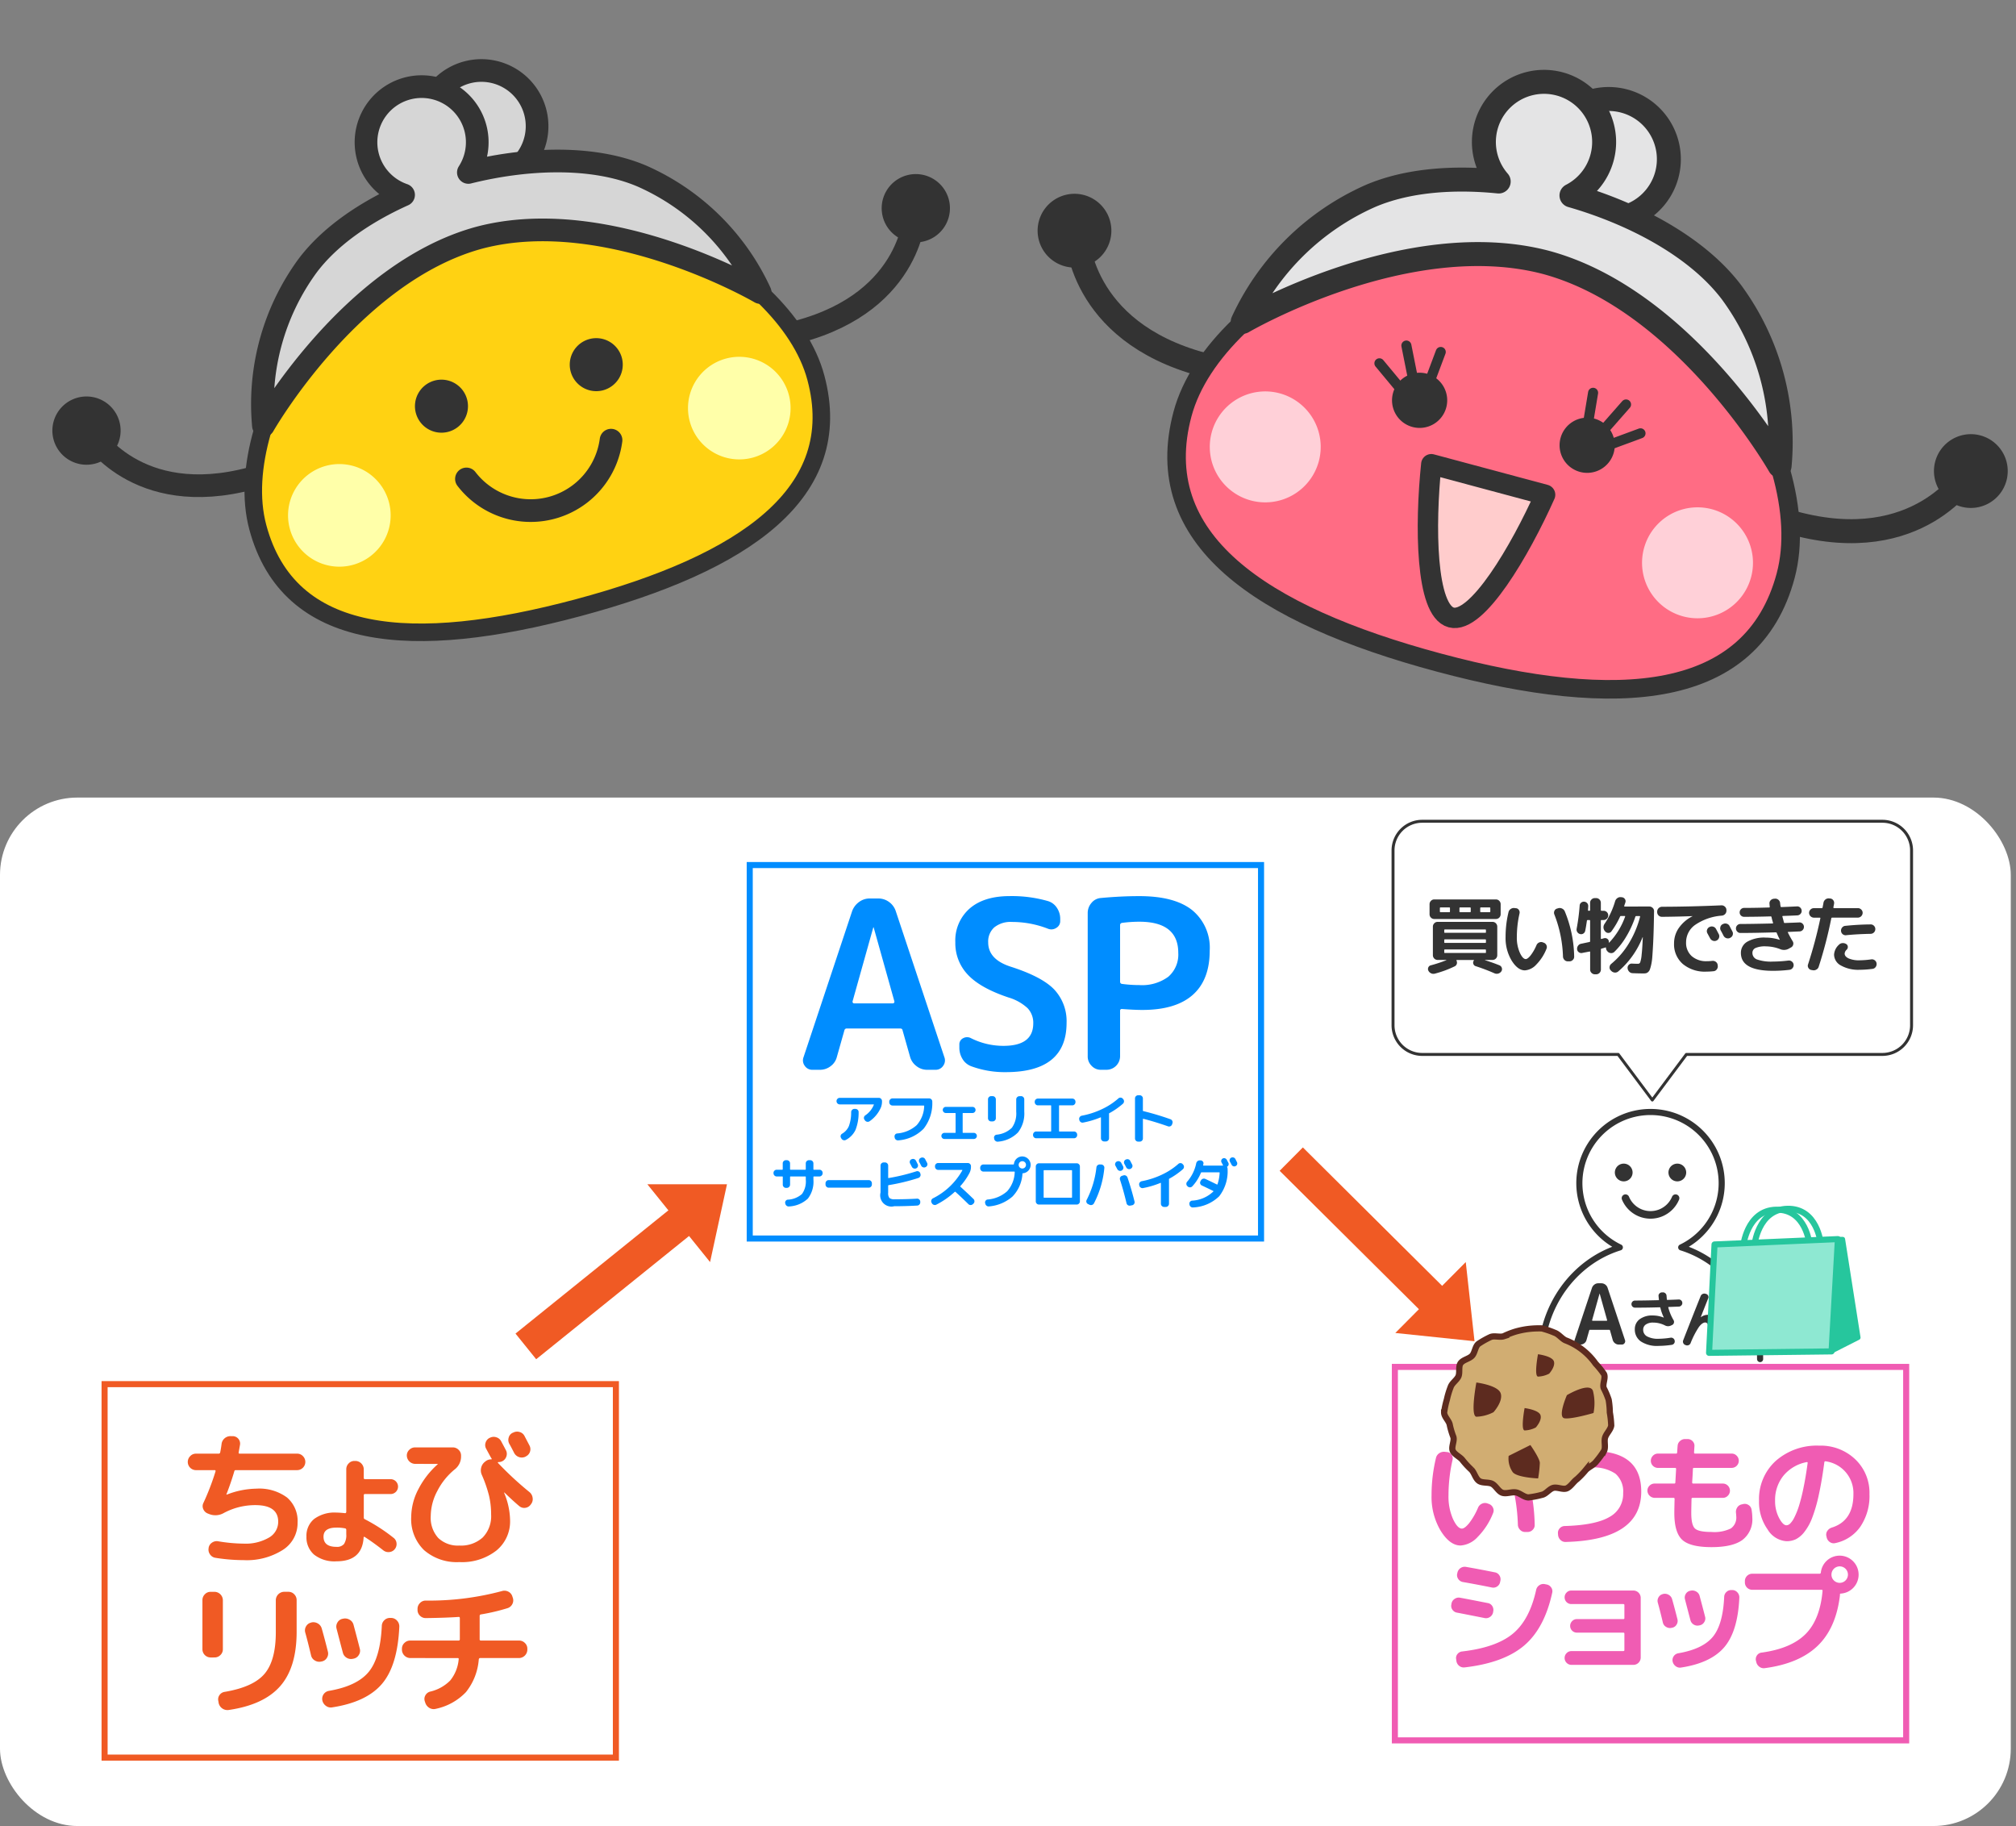 <svg xmlns="http://www.w3.org/2000/svg" width="356.234" height="322.609" viewBox="0 0 356.234 322.609">
  <rect x="0" y="0" width="356.234" height="322.609" fill="#808080" stroke="none"/>
  <g id="グループ_101960" data-name="グループ 101960" transform="translate(-2730.845 -1472.798)">
    <g id="アートワーク_1" data-name="アートワーク 1" transform="matrix(0.966, -0.259, 0.259, 0.966, 2820.569, 1533.577)">
      <g id="グループ_93700" data-name="グループ 93700" transform="translate(-81.882 -48.209)">
        <g id="グループ_93695" data-name="グループ 93695" transform="translate(0 -2.003)">
          <g id="グループ_93693" data-name="グループ 93693">
            <path id="パス_141907" data-name="パス 141907" d="M151.7,45.712a6.03,6.03,0,1,0,6.032-6.031,6.03,6.03,0,0,0-6.032,6.031Z" fill="#333"/>
            <path id="パス_141908" data-name="パス 141908" d="M132.086,61.394c21.1,0,25.331-15.078,25.331-15.078M132.086,61.394" fill="none" stroke="#333" stroke-linecap="round" stroke-linejoin="round" stroke-width="4.005"/>
          </g>
          <g id="グループ_93694" data-name="グループ 93694">
            <path id="パス_141909" data-name="パス 141909" d="M31.963,61.394c-21.106,0-25.331-15.078-25.331-15.078M31.963,61.394" fill="none" stroke="#333" stroke-linecap="round" stroke-linejoin="round" stroke-width="4.005"/>
            <path id="パス_141910" data-name="パス 141910" d="M0,45.712a6.029,6.029,0,1,0,6.028-6.031A6.032,6.032,0,0,0,0,45.712Z" fill="#333"/>
          </g>
        </g>
        <path id="パス_141911" data-name="パス 141911" d="M132.92,70.045c0,21.1-20.639,28.377-51.042,28.377S30.843,91.145,30.843,70.045,62.111,23.19,81.878,23.19c20.374,0,51.042,25.751,51.042,46.855Z" transform="translate(0 -2.003)" fill="#ffd212" stroke="#333" stroke-linecap="round" stroke-linejoin="round" stroke-width="3.1"/>
        <g id="グループ_93697" data-name="グループ 93697" transform="translate(0 -2.003)">
          <path id="パス_141912" data-name="パス 141912" d="M97.186,11.839A9.837,9.837,0,1,1,87.347,2a9.838,9.838,0,0,1,9.839,9.836Z" fill="#d6d6d6"/>
          <g id="グループ_93696" data-name="グループ 93696">
            <path id="パス_141913" data-name="パス 141913" d="M97.186,11.839A9.837,9.837,0,1,1,87.347,2a9.838,9.838,0,0,1,9.839,9.836Z" fill="none" stroke="#333" stroke-linecap="round" stroke-linejoin="round" stroke-width="4.005"/>
            <path id="パス_141914" data-name="パス 141914" d="M112.489,27.72c-7.556-5.939-19.2-8.408-29.482-8.587A9.828,9.828,0,1,0,70.925,20c-7.3,1.188-14.448,3.629-19.65,7.716A41.37,41.37,0,0,0,36.448,52.968s21.872-22.125,45.43-22.2c23.568.075,45.438,22.2,45.438,22.2A41.351,41.351,0,0,0,112.489,27.72Z" fill="#d6d6d6"/>
          </g>
          <path id="パス_141915" data-name="パス 141915" d="M112.489,27.72c-7.556-5.939-19.2-8.408-29.482-8.587A9.828,9.828,0,1,0,70.925,20c-7.3,1.188-14.448,3.629-19.65,7.716A41.37,41.37,0,0,0,36.448,52.968s21.872-22.125,45.43-22.2c23.568.075,45.438,22.2,45.438,22.2A41.351,41.351,0,0,0,112.489,27.72Z" fill="none" stroke="#333" stroke-linecap="round" stroke-linejoin="round" stroke-width="4.005"/>
        </g>
        <g id="グループ_93698" data-name="グループ 93698" transform="translate(0 -2.003)">
          <path id="パス_141916" data-name="パス 141916" d="M54.367,71.743A9.064,9.064,0,1,1,45.3,62.679a9.068,9.068,0,0,1,9.067,9.064Z" fill="#ffffa9"/>
          <path id="パス_141917" data-name="パス 141917" d="M127.523,71.743a9.062,9.062,0,1,1-9.061-9.064,9.064,9.064,0,0,1,9.061,9.064Z" fill="#ffffa9"/>
        </g>
        <path id="パス_141918" data-name="パス 141918" d="M68.657,71.342a14.318,14.318,0,0,0,26.449,0m-26.449,0" transform="translate(0 -2.003)" fill="none" stroke="#333" stroke-linecap="round" stroke-linejoin="round" stroke-width="4.005"/>
        <g id="グループ_93699" data-name="グループ 93699" transform="translate(0 -2.003)">
          <path id="パス_141919" data-name="パス 141919" d="M100.722,57.785A4.683,4.683,0,1,1,96.038,53.1,4.683,4.683,0,0,1,100.722,57.785Z" fill="#333"/>
          <path id="パス_141920" data-name="パス 141920" d="M72.408,57.785A4.684,4.684,0,1,1,67.725,53.1,4.684,4.684,0,0,1,72.408,57.785Z" fill="#333"/>
        </g>
      </g>
    </g>
    <g id="アートワーク_16" data-name="アートワーク 16" transform="matrix(0.966, 0.259, -0.259, 0.966, 2998.646, 1539.496)">
      <g id="グループ_93711" data-name="グループ 93711" transform="translate(-88.5 -52.148)">
        <g id="グループ_93703" data-name="グループ 93703" transform="translate(0 40.757)">
          <g id="グループ_93701" data-name="グループ 93701" transform="translate(142.765)">
            <path id="パス_141921" data-name="パス 141921" d="M151.7,46.19a6.517,6.517,0,1,0,6.518-6.522A6.521,6.521,0,0,0,151.7,46.19Z" transform="translate(-130.502 -39.668)" fill="#333"/>
            <path id="パス_141922" data-name="パス 141922" d="M132.088,62.616c22.809,0,27.375-16.308,27.375-16.308M132.088,62.616" transform="translate(-132.088 -39.131)" fill="none" stroke="#333" stroke-linecap="round" stroke-linejoin="round" stroke-width="4.235"/>
          </g>
          <g id="グループ_93702" data-name="グループ 93702">
            <path id="パス_141923" data-name="パス 141923" d="M34.009,62.616C11.2,62.616,6.632,46.308,6.632,46.308M34.009,62.616" transform="translate(0.536 -39.131)" fill="none" stroke="#333" stroke-linecap="round" stroke-linejoin="round" stroke-width="4.235"/>
            <path id="パス_141924" data-name="パス 141924" d="M0,46.19a6.516,6.516,0,1,0,6.513-6.522A6.521,6.521,0,0,0,0,46.19Z" transform="translate(0 -39.668)" fill="#333"/>
          </g>
        </g>
        <path id="パス_141925" data-name="パス 141925" d="M141.171,73.846c0,22.823-22.306,30.694-55.169,30.694S30.843,96.669,30.843,73.846,64.637,23.163,86,23.163c22.022,0,55.169,27.855,55.169,50.683Z" transform="translate(2.493 -0.245)" fill="#ff6c84" stroke="#333" stroke-linecap="round" stroke-linejoin="round" stroke-width="3.277"/>
        <g id="グループ_93704" data-name="グループ 93704" transform="translate(39.392)">
          <path id="パス_141926" data-name="パス 141926" d="M98.776,12.6A10.633,10.633,0,1,1,88.141,1.959,10.637,10.637,0,0,1,98.776,12.6Z" transform="translate(-33.127 -1.959)" fill="#e4e4e5"/>
          <path id="パス_141927" data-name="パス 141927" d="M98.776,12.6A10.633,10.633,0,1,1,88.141,1.959,10.637,10.637,0,0,1,98.776,12.6Z" transform="translate(-33.127 -1.959)" fill="none" stroke="#333" stroke-linecap="round" stroke-linejoin="round" stroke-width="4.235"/>
          <path id="パス_141928" data-name="パス 141928" d="M118.636,29.776c-8.167-6.424-20.75-9.093-31.865-9.289a10.623,10.623,0,1,0-13.06.944c-7.892,1.284-15.615,3.924-21.238,8.345a44.784,44.784,0,0,0-16.027,27.31s23.642-23.932,49.1-24.014c25.472.082,49.11,24.014,49.11,24.014a44.732,44.732,0,0,0-16.023-27.31Z" transform="translate(-36.446 -1.959)" fill="#e4e4e5"/>
          <path id="パス_141929" data-name="パス 141929" d="M118.636,29.776c-8.167-6.424-20.75-9.093-31.865-9.289a10.623,10.623,0,1,0-13.06.944c-7.892,1.284-15.615,3.924-21.238,8.345a44.784,44.784,0,0,0-16.027,27.31s23.642-23.932,49.1-24.014c25.472.082,49.11,24.014,49.11,24.014a44.732,44.732,0,0,0-16.023-27.31Z" transform="translate(-36.446 -1.959)" fill="none" stroke="#333" stroke-linecap="round" stroke-linejoin="round" stroke-width="4.235"/>
        </g>
        <g id="グループ_93705" data-name="グループ 93705" transform="translate(39.168 65.633)">
          <path id="パス_141930" data-name="パス 141930" d="M55.832,72.487a9.8,9.8,0,1,1-9.8-9.8,9.806,9.806,0,0,1,9.8,9.8Z" transform="translate(-36.239 -62.684)" fill="#ffd0d8"/>
          <path id="パス_141931" data-name="パス 141931" d="M128.989,72.487a9.8,9.8,0,1,1-9.794-9.8,9.8,9.8,0,0,1,9.794,9.8Z" transform="translate(-30.326 -62.684)" fill="#ffd0d8"/>
        </g>
        <g id="グループ_93710" data-name="グループ 93710" transform="translate(64.619 51.211)">
          <g id="グループ_93707" data-name="グループ 93707" transform="translate(34.329)">
            <g id="グループ_93706" data-name="グループ 93706" transform="translate(3.485)">
              <path id="パス_141932" data-name="パス 141932" d="M97.218,56.893l3.512-7.111m-3.512,7.111" transform="translate(-94.574 -49.304)" fill="none" stroke="#333" stroke-linecap="round" stroke-linejoin="round" stroke-width="1.78"/>
              <path id="パス_141933" data-name="パス 141933" d="M97.9,58.371l6.564-4.645M97.9,58.371" transform="translate(-94.519 -48.985)" fill="none" stroke="#333" stroke-linecap="round" stroke-linejoin="round" stroke-width="1.78"/>
              <path id="パス_141934" data-name="パス 141934" d="M95.492,56.737l-.72-7.4m.72,7.4" transform="translate(-94.772 -49.34)" fill="none" stroke="#333" stroke-linecap="round" stroke-linejoin="round" stroke-width="1.78"/>
            </g>
            <path id="パス_141935" data-name="パス 141935" d="M91.548,58.241a4.876,4.876,0,1,0,4.872-4.885,4.875,4.875,0,0,0-4.872,4.885Z" transform="translate(-91.548 -49.015)" fill="#333"/>
          </g>
          <g id="グループ_93709" data-name="グループ 93709">
            <g id="グループ_93708" data-name="グループ 93708">
              <path id="パス_141936" data-name="パス 141936" d="M63.293,49.782l3.513,7.111m0,0" transform="translate(-59.503 -49.304)" fill="none" stroke="#333" stroke-linecap="round" stroke-linejoin="round" stroke-width="1.78"/>
              <path id="パス_141937" data-name="パス 141937" d="M59.786,53.726l6.563,4.645m0,0" transform="translate(-59.786 -48.985)" fill="none" stroke="#333" stroke-linecap="round" stroke-linejoin="round" stroke-width="1.78"/>
              <path id="パス_141938" data-name="パス 141938" d="M69.043,49.34l-.722,7.4m0,0" transform="translate(-59.096 -49.34)" fill="none" stroke="#333" stroke-linecap="round" stroke-linejoin="round" stroke-width="1.78"/>
            </g>
            <path id="パス_141939" data-name="パス 141939" d="M72.941,58.241a4.875,4.875,0,1,1-4.872-4.885,4.876,4.876,0,0,1,4.872,4.885Z" transform="translate(-59.511 -49.015)" fill="#333"/>
          </g>
        </g>
        <path id="パス_141940" data-name="パス 141940" d="M72.25,67.459c1.7,10.707,5.718,25.236,10.413,25.235s8.7-14.53,10.407-25.232Z" transform="translate(5.84 3.335)" fill="#fcc" stroke="#333" stroke-linecap="round" stroke-linejoin="round" stroke-width="3.6"/>
      </g>
    </g>
    <g id="アートワーク_46" data-name="アートワーク 46" transform="translate(2908.5 1704.557)">
      <g id="グループ_99820" data-name="グループ 99820" transform="translate(-177.655 -90.85)">
        <rect id="長方形_23669" data-name="長方形 23669" width="355.31" height="181.7" rx="13.666" fill="#fff"/>
        <g id="グループ_99764" data-name="グループ 99764" transform="translate(18.481 103.632)">
          <rect id="長方形_23670" data-name="長方形 23670" width="90.35" height="65.982" fill="#fff" stroke="#f05a24" stroke-miterlimit="10" stroke-width="1.07"/>
          <g id="グループ_99763" data-name="グループ 99763" transform="translate(14.7 8.393)">
            <g id="グループ_99762" data-name="グループ 99762">
              <g id="グループ_99756" data-name="グループ 99756" transform="translate(0 0.795)">
                <path id="パス_152375" data-name="パス 152375" d="M66.814,228.274a1.452,1.452,0,0,1-1.443-1.443A1.432,1.432,0,0,1,65.8,225.8a1.365,1.365,0,0,1,1.017-.438h3.994a.259.259,0,0,0,.283-.206q.129-.566.258-1.572a1.539,1.539,0,0,1,.567-.966A1.571,1.571,0,0,1,73,222.269h.361a1.316,1.316,0,0,1,1.236,1.546l-.232,1.315c-.034.154.025.231.18.231H84.7a1.372,1.372,0,0,1,1.018.438,1.434,1.434,0,0,1,.425,1.031,1.452,1.452,0,0,1-1.444,1.443H73.849a.243.243,0,0,0-.258.207q-.568,1.958-1.392,4.071v.052h.051a14.924,14.924,0,0,1,5.232-1.057,8.266,8.266,0,0,1,5.424,1.559,5.464,5.464,0,0,1,1.868,4.445,5.608,5.608,0,0,1-2.589,4.805,11.88,11.88,0,0,1-6.946,1.817,32.009,32.009,0,0,1-5-.412,1.4,1.4,0,0,1-.94-.606,1.425,1.425,0,0,1-.245-1.1v-.051a1.349,1.349,0,0,1,.606-.927,1.457,1.457,0,0,1,1.094-.232,28.157,28.157,0,0,0,4.484.412A8.184,8.184,0,0,0,79.7,240.2a3.207,3.207,0,0,0,1.65-2.808q0-2.937-4.045-2.938a11.733,11.733,0,0,0-5.567,1.391,2.97,2.97,0,0,1-2.6.181l-.258-.1a1.417,1.417,0,0,1-.773-.773,1.261,1.261,0,0,1,.025-1.083,43.007,43.007,0,0,0,2.138-5.566c.035-.154-.017-.232-.153-.232Z" transform="translate(-65.371 -222.268)" fill="#f05a24"/>
              </g>
              <g id="グループ_99757" data-name="グループ 99757" transform="translate(20.976 5.178)">
                <path id="パス_152376" data-name="パス 152376" d="M112,248.631a5.829,5.829,0,0,1-3.968-1.185,4.021,4.021,0,0,1-1.34-3.17,3.826,3.826,0,0,1,1.365-3.131A6.074,6.074,0,0,1,112,240.024q.516,0,1.495.1a.147.147,0,0,0,.155-.052.221.221,0,0,0,.077-.154v-7.55a1.433,1.433,0,0,1,.425-1.031,1.37,1.37,0,0,1,1.018-.438h.181a1.5,1.5,0,0,1,1.468,1.469v1.52c0,.154.069.232.206.232h4.536a1.314,1.314,0,0,1,0,2.628H117.03a.182.182,0,0,0-.206.207V240.9a.3.3,0,0,0,.206.31,30.44,30.44,0,0,1,5.051,3.272,1.339,1.339,0,0,1,.528.941,1.4,1.4,0,0,1-.3,1.044,1.355,1.355,0,0,1-.967.528,1.428,1.428,0,0,1-1.069-.3q-1.8-1.416-3.3-2.371a.087.087,0,0,0-.116-.013.127.127,0,0,0-.064.116Q116.541,248.631,112,248.631Zm0-5.953q-2.293,0-2.293,1.6,0,1.8,2.293,1.8a1.6,1.6,0,0,0,1.327-.5,2.857,2.857,0,0,0,.4-1.74v-.773a.252.252,0,0,0-.232-.258A7.46,7.46,0,0,0,112,242.678Z" transform="translate(-106.697 -230.902)" fill="#f05a24"/>
              </g>
              <g id="グループ_99758" data-name="グループ 99758" transform="translate(38.706)">
                <path id="パス_152377" data-name="パス 152377" d="M143.095,226.395a1.5,1.5,0,0,1-1.468-1.469,1.368,1.368,0,0,1,.438-1.018,1.431,1.431,0,0,1,1.03-.425h6.649a1.435,1.435,0,0,1,1.031.425,1.371,1.371,0,0,1,.437,1.018v.181a2.876,2.876,0,0,1-1.159,2.293A11.907,11.907,0,0,0,147,231.213a9.585,9.585,0,0,0-1.146,4.381,5.3,5.3,0,0,0,1.326,3.891,5.009,5.009,0,0,0,3.725,1.34,5.71,5.71,0,0,0,4.136-1.43,5.378,5.378,0,0,0,1.481-4.059,14.505,14.505,0,0,0-.361-3.286,22.876,22.876,0,0,0-1.288-3.724,1.926,1.926,0,0,1-.116-1.224,1.857,1.857,0,0,1,.63-1.043l.129-.1a1.54,1.54,0,0,1,1.005-.361q.18,0,.078-.154a.448.448,0,0,1-.064-.1.448.448,0,0,0-.064-.1q-.129-.232-.825-1.521a1.323,1.323,0,0,1-.1-1.082,1.412,1.412,0,0,1,.722-.85h.025a1.449,1.449,0,0,1,1.134-.1,1.419,1.419,0,0,1,.876.721q.282.515.851,1.6a1.387,1.387,0,0,1,.052,1.108,1.417,1.417,0,0,1-.748.825,1.433,1.433,0,0,1-.645.129.109.109,0,0,0-.09.064c-.026.043-.022.074.013.09a58.545,58.545,0,0,0,5.567,5.154,1.559,1.559,0,0,1,.553,1.005,1.445,1.445,0,0,1-.271,1.108l-.078.1a1.358,1.358,0,0,1-.953.567,1.32,1.32,0,0,1-1.057-.309q-1.03-.851-2.628-2.4h-.051v.051a13.006,13.006,0,0,1,1.056,4.871,6.631,6.631,0,0,1-2.422,5.334,9.85,9.85,0,0,1-6.545,2.036,8.79,8.79,0,0,1-6.237-2.113,7.634,7.634,0,0,1-2.267-5.876,10.707,10.707,0,0,1,1.236-4.832,15.186,15.186,0,0,1,3.427-4.445.076.076,0,0,0,.025-.052.022.022,0,0,0-.025-.025Zm19.328-4.923q.851,1.623.877,1.675a1.407,1.407,0,0,1-.645,1.933l-.077.051a1.517,1.517,0,0,1-1.985-.67q-.129-.257-.413-.8t-.438-.8a1.417,1.417,0,0,1-.116-1.108,1.286,1.286,0,0,1,.709-.851l.077-.026a1.49,1.49,0,0,1,1.134-.116A1.373,1.373,0,0,1,162.423,221.472Z" transform="translate(-141.627 -220.701)" fill="#f05a24"/>
              </g>
              <g id="グループ_99759" data-name="グループ 99759" transform="translate(2.589 28.299)">
                <path id="パス_152378" data-name="パス 152378" d="M71.915,288.051a1.452,1.452,0,0,1-1.443-1.444v-8.684a1.434,1.434,0,0,1,.425-1.031,1.366,1.366,0,0,1,1.017-.438h.7a1.5,1.5,0,0,1,1.469,1.469v8.684a1.371,1.371,0,0,1-.439,1.018,1.432,1.432,0,0,1-1.031.425Zm13.761-11.6a1.37,1.37,0,0,1,1.018.438,1.432,1.432,0,0,1,.425,1.031v5.592q0,6.288-2.9,9.6t-9.083,4.214a1.59,1.59,0,0,1-1.8-1.237l-.051-.335a1.28,1.28,0,0,1,.193-1.043,1.332,1.332,0,0,1,.915-.58q5.075-.85,7.061-3.2t1.985-7.344v-5.669a1.5,1.5,0,0,1,1.468-1.469Z" transform="translate(-70.472 -276.454)" fill="#f05a24"/>
              </g>
              <g id="グループ_99760" data-name="グループ 99760" transform="translate(20.706 32.911)">
                <path id="パス_152379" data-name="パス 152379" d="M107.245,292.164q-.619-2.6-1.03-4.046a1.392,1.392,0,0,1,.155-1.109,1.332,1.332,0,0,1,.876-.644l.051-.026a1.549,1.549,0,0,1,1.121.167,1.477,1.477,0,0,1,.709.889q.514,1.8,1.082,4.071a1.374,1.374,0,0,1-.154,1.1,1.333,1.333,0,0,1-.9.657l-.128.025a1.478,1.478,0,0,1-1.121-.192A1.369,1.369,0,0,1,107.245,292.164Zm14.173-6.623a1.406,1.406,0,0,1,1.031.49,1.48,1.48,0,0,1,.386,1.082q-.309,6.83-3.054,10.064t-8.8,4.162a1.418,1.418,0,0,1-1.12-.271,1.6,1.6,0,0,1-.631-.992,1.425,1.425,0,0,1,1.16-1.65q4.973-.85,7.035-3.35t2.319-8.144a1.417,1.417,0,0,1,.464-1.005,1.365,1.365,0,0,1,1.031-.386Zm-6.777,7.216a1.474,1.474,0,0,1-1.109-.181,1.433,1.433,0,0,1-.67-.9q-.232-.85-1.109-4.226a1.39,1.39,0,0,1,.155-1.108,1.334,1.334,0,0,1,.877-.645l.129-.025a1.552,1.552,0,0,1,1.134.18,1.414,1.414,0,0,1,.7.9q.721,2.681,1.108,4.227a1.346,1.346,0,0,1-.168,1.095,1.377,1.377,0,0,1-.914.657Z" transform="translate(-106.164 -285.539)" fill="#f05a24"/>
              </g>
              <g id="グループ_99761" data-name="グループ 99761" transform="translate(37.842 28.098)">
                <path id="パス_152380" data-name="パス 152380" d="M141.393,287.959a1.5,1.5,0,0,1-1.469-1.469v-.18a1.367,1.367,0,0,1,.438-1.018,1.431,1.431,0,0,1,1.031-.425h8.53a.205.205,0,0,0,.232-.232V280.9a.183.183,0,0,0-.206-.206q-2.114.155-5.8.206a1.416,1.416,0,0,1-1.043-.425,1.387,1.387,0,0,1-.425-1.018v-.181a1.432,1.432,0,0,1,.425-1.031,1.366,1.366,0,0,1,1.017-.438,49.591,49.591,0,0,0,13.452-1.676,1.483,1.483,0,0,1,1.134.09,1.369,1.369,0,0,1,.722.838l.077.232a1.377,1.377,0,0,1-.077,1.133,1.415,1.415,0,0,1-.851.722,35.634,35.634,0,0,1-4.716,1.108.244.244,0,0,0-.206.258v4.123a.2.2,0,0,0,.232.232h6.725a1.431,1.431,0,0,1,1.031.425,1.366,1.366,0,0,1,.439,1.018v.18a1.5,1.5,0,0,1-1.469,1.469h-6.88q-.18,0-.232.232a10.523,10.523,0,0,1-2.267,5.785,10.27,10.27,0,0,1-5.309,2.951,1.481,1.481,0,0,1-1.147-.154,1.631,1.631,0,0,1-.734-.928l-.078-.232a1.292,1.292,0,0,1,.1-1.069,1.347,1.347,0,0,1,.851-.657,7.3,7.3,0,0,0,3.53-1.958,6.863,6.863,0,0,0,1.5-3.736c.033-.155-.026-.232-.181-.232Z" transform="translate(-139.924 -276.058)" fill="#f05a24"/>
              </g>
            </g>
          </g>
        </g>
        <g id="グループ_99775" data-name="グループ 99775" transform="translate(246.478 100.587)">
          <rect id="長方形_23671" data-name="長方形 23671" width="90.35" height="65.982" fill="#fff" stroke="#f05cb3" stroke-miterlimit="10" stroke-width="1.07"/>
          <g id="グループ_99774" data-name="グループ 99774" transform="translate(6.482 12.747)">
            <g id="グループ_99773" data-name="グループ 99773">
              <g id="グループ_99765" data-name="グループ 99765" transform="translate(0 2.239)">
                <path id="パス_152381" data-name="パス 152381" d="M503.5,244.259q-1.9,0-3.518-2.591a11.61,11.61,0,0,1-1.619-6.276,28.06,28.06,0,0,1,.781-6.61,1.367,1.367,0,0,1,.592-.838,1.477,1.477,0,0,1,1.016-.235l.38.045a.994.994,0,0,1,.771.469,1.144,1.144,0,0,1,.167.916,28.338,28.338,0,0,0-.715,6.253,9.839,9.839,0,0,0,.793,4.177q.793,1.7,1.575,1.7.492,0,1.273-.949a12.207,12.207,0,0,0,1.586-2.758,1.347,1.347,0,0,1,.7-.7,1.258,1.258,0,0,1,.972-.034l.245.089a1.223,1.223,0,0,1,.715.659,1.119,1.119,0,0,1,.023.949,12.457,12.457,0,0,1-2.725,4.222A4.532,4.532,0,0,1,503.5,244.259Zm10.117-3.663a33.491,33.491,0,0,0-2.3-11.212,1.173,1.173,0,0,1,.022-.926,1.077,1.077,0,0,1,.693-.615l.312-.089a1.382,1.382,0,0,1,1.016.078,1.439,1.439,0,0,1,.726.726,32.905,32.905,0,0,1,2.5,12.038,1.147,1.147,0,0,1-.357.894,1.223,1.223,0,0,1-.893.38h-.447a1.188,1.188,0,0,1-.883-.38A1.332,1.332,0,0,1,513.614,240.6Z" transform="translate(-498.361 -227.691)" fill="#f05cb3"/>
              </g>
              <g id="グループ_99766" data-name="グループ 99766" transform="translate(18.527 2.123)">
                <path id="パス_152382" data-name="パス 152382" d="M534.96,230.7l-.067-.357a1.243,1.243,0,0,1,.168-.96,1.2,1.2,0,0,1,.771-.559,45.851,45.851,0,0,1,9-1.362q8.553,0,8.554,7.147,0,8.553-13.334,8.911a1.228,1.228,0,0,1-.927-.346,1.361,1.361,0,0,1-.435-.905l-.022-.29a1.161,1.161,0,0,1,.323-.882,1.212,1.212,0,0,1,.86-.391q5.448-.156,7.894-1.586a4.6,4.6,0,0,0,2.446-4.221,4.149,4.149,0,0,0-1.362-3.439,6.867,6.867,0,0,0-4.311-1.095,42.812,42.812,0,0,0-8.062,1.273,1.231,1.231,0,0,1-.938-.156A1.166,1.166,0,0,1,534.96,230.7Z" transform="translate(-534.861 -227.463)" fill="#f05cb3"/>
              </g>
              <g id="グループ_99767" data-name="グループ 99767" transform="translate(38.145)">
                <path id="パス_152383" data-name="パス 152383" d="M574.784,233.667a1.3,1.3,0,0,1-1.273-1.274,1.186,1.186,0,0,1,.38-.882,1.24,1.24,0,0,1,.893-.369h3.462a.178.178,0,0,0,.2-.2l.134-2.367q0-.2-.179-.2h-3.037a1.256,1.256,0,0,1-1.25-1.251,1.239,1.239,0,0,1,.367-.893,1.187,1.187,0,0,1,.883-.38h3.194q.2,0,.2-.179.023-.2.045-.592t.045-.591a1.183,1.183,0,0,1,.436-.872,1.292,1.292,0,0,1,.927-.335h.446a1.2,1.2,0,0,1,.861.4,1.134,1.134,0,0,1,.3.894l-.068,1.072c0,.135.059.2.178.2h6.477a1.185,1.185,0,0,1,.882.38,1.239,1.239,0,0,1,.369.893,1.258,1.258,0,0,1-1.251,1.251h-6.655c-.134,0-.2.06-.2.179q-.044,1.05-.133,2.39a.177.177,0,0,0,.2.2h5.226a1.26,1.26,0,0,1,1.251,1.251,1.239,1.239,0,0,1-.369.894,1.183,1.183,0,0,1-.882.38h-5.338a.177.177,0,0,0-.2.2q-.047,1.922-.046,2.479,0,2.122.648,2.736t2.926.614a6.669,6.669,0,0,0,3.428-.626,2.348,2.348,0,0,0,.949-2.121q0-.156-.045-.6a1.419,1.419,0,0,1,.212-.972,1.205,1.205,0,0,1,.771-.547l.289-.067a1.193,1.193,0,0,1,.95.179,1.169,1.169,0,0,1,.524.8,9.119,9.119,0,0,1,.135,1.429,4.544,4.544,0,0,1-1.743,3.931q-1.741,1.273-5.471,1.273-3.752,0-5.159-1.284t-1.407-4.746q0-.557.045-2.479,0-.2-.178-.2Z" transform="translate(-573.511 -223.28)" fill="#f05cb3"/>
              </g>
              <g id="グループ_99768" data-name="グループ 99768" transform="translate(57.867 1.163)">
                <path id="パス_152384" data-name="パス 152384" d="M617.211,242.455a4.217,4.217,0,0,1-3.328-2.077,8.358,8.358,0,0,1-1.518-5.07,9.1,9.1,0,0,1,2.948-7.036,10.957,10.957,0,0,1,7.7-2.7,8.808,8.808,0,0,1,6.355,2.412,8.148,8.148,0,0,1,2.512,6.142,9.7,9.7,0,0,1-1.619,5.773,7.167,7.167,0,0,1-4.434,2.892,1.184,1.184,0,0,1-.971-.2,1.343,1.343,0,0,1-.547-.849l-.045-.2a1.121,1.121,0,0,1,.179-.916,1.456,1.456,0,0,1,.782-.58q3.818-1.184,3.819-5.918a5.656,5.656,0,0,0-4.892-5.785.182.182,0,0,0-.246.157q-.446,3.372-1,5.862a26.934,26.934,0,0,1-1.173,4.02,9.418,9.418,0,0,1-1.373,2.457,4.517,4.517,0,0,1-1.5,1.273A3.836,3.836,0,0,1,617.211,242.455Zm3.6-13.981a7.023,7.023,0,0,0-4.109,2.378,6.79,6.79,0,0,0-1.5,4.456,6.379,6.379,0,0,0,.692,3.015q.691,1.319,1.318,1.318a.99.99,0,0,0,.647-.3,4.009,4.009,0,0,0,.749-1.094,13.345,13.345,0,0,0,.8-1.988,31.149,31.149,0,0,0,.8-3.171q.413-1.977.748-4.456a.128.128,0,0,0-.156-.156Z" transform="translate(-612.365 -225.57)" fill="#f05cb3"/>
              </g>
              <g id="グループ_99769" data-name="グループ 99769" transform="translate(3.472 22.567)">
                <path id="パス_152385" data-name="パス 152385" d="M506.237,275.844a1.216,1.216,0,0,1-.815-.514,1.138,1.138,0,0,1-.19-.938l.023-.156a1.216,1.216,0,0,1,.558-.826,1.236,1.236,0,0,1,.982-.2q1.251.224,4.869.938a1.135,1.135,0,0,1,.793.525,1.259,1.259,0,0,1,.167.972l-.023.157a1.251,1.251,0,0,1-.547.8,1.218,1.218,0,0,1-.926.2Q506.862,275.956,506.237,275.844Zm15.812-4.981a1.212,1.212,0,0,1,.815.525,1.13,1.13,0,0,1,.189.927q-1.362,6.276-4.958,9.335t-10.5,3.864a1.272,1.272,0,0,1-.96-.257,1.317,1.317,0,0,1-.514-.86l-.045-.335a1.084,1.084,0,0,1,.223-.893,1.2,1.2,0,0,1,.827-.469q6.007-.693,8.967-3.138t4.12-7.738a1.294,1.294,0,0,1,.547-.816,1.24,1.24,0,0,1,.95-.212Zm-9.135-2.144a1.163,1.163,0,0,1,.8.536,1.225,1.225,0,0,1,.179.961l-.045.2a1.171,1.171,0,0,1-.524.8,1.193,1.193,0,0,1-.95.179q-2.768-.559-5.092-.961a1.219,1.219,0,0,1-.816-.513,1.207,1.207,0,0,1-.212-.939l.045-.179a1.317,1.317,0,0,1,1.5-1.05Q510.033,268.139,512.915,268.72Z" transform="translate(-505.202 -267.74)" fill="#f05cb3"/>
              </g>
              <g id="グループ_99770" data-name="グループ 99770" transform="translate(23.513 26.764)">
                <path id="パス_152386" data-name="パス 152386" d="M555.048,286.7c.134,0,.2-.059.2-.179v-2.9c0-.119-.068-.178-.2-.178h-8.2a1.184,1.184,0,0,1-1.184-1.184,1.179,1.179,0,0,1,.347-.849,1.122,1.122,0,0,1,.837-.357h8.2c.134,0,.2-.059.2-.179v-2.3c0-.119-.068-.178-.2-.178h-9.179a1.183,1.183,0,0,1-1.184-1.184,1.177,1.177,0,0,1,.346-.849,1.125,1.125,0,0,1,.838-.357h10.989a1.3,1.3,0,0,1,1.273,1.273v10.587a1.3,1.3,0,0,1-1.273,1.273H545.891a1.221,1.221,0,0,1-1.207-1.206,1.184,1.184,0,0,1,.358-.871,1.157,1.157,0,0,1,.849-.357Z" transform="translate(-544.685 -276.007)" fill="#f05cb3"/>
              </g>
              <g id="グループ_99771" data-name="グループ 99771" transform="translate(39.936 26.673)">
                <path id="パス_152387" data-name="パス 152387" d="M577.976,281.569q-.535-2.255-.893-3.506a1.206,1.206,0,0,1,.134-.96,1.159,1.159,0,0,1,.759-.559l.045-.022a1.343,1.343,0,0,1,.972.145,1.276,1.276,0,0,1,.615.771q.446,1.563.938,3.529a1.19,1.19,0,0,1-.134.949,1.152,1.152,0,0,1-.781.57l-.112.022a1.278,1.278,0,0,1-.972-.168A1.185,1.185,0,0,1,577.976,281.569Zm12.285-5.739a1.214,1.214,0,0,1,.893.424,1.282,1.282,0,0,1,.335.938q-.268,5.919-2.647,8.721t-7.627,3.607a1.229,1.229,0,0,1-.971-.234,1.393,1.393,0,0,1-.547-.86A1.235,1.235,0,0,1,580.7,287q4.309-.738,6.1-2.9t2.011-7.057a1.224,1.224,0,0,1,.4-.872,1.179,1.179,0,0,1,.893-.335Zm-5.874,6.253a1.273,1.273,0,0,1-.96-.156,1.242,1.242,0,0,1-.58-.782q-.2-.736-.96-3.662a1.208,1.208,0,0,1,.134-.961,1.157,1.157,0,0,1,.759-.558l.112-.022a1.346,1.346,0,0,1,.983.156,1.228,1.228,0,0,1,.6.782q.624,2.324.961,3.663a1.167,1.167,0,0,1-.146.949,1.191,1.191,0,0,1-.792.569Z" transform="translate(-577.039 -275.828)" fill="#f05cb3"/>
              </g>
              <g id="グループ_99772" data-name="グループ 99772" transform="translate(55.368 20.599)">
                <path id="パス_152388" data-name="パス 152388" d="M624.193,263.862a3.354,3.354,0,0,1,.223,6.7c-.119,0-.179.053-.179.157v.178q-.693,5.785-3.954,8.911t-9.335,3.931a1.266,1.266,0,0,1-.96-.257,1.4,1.4,0,0,1-.536-.837l-.066-.268a1.158,1.158,0,0,1,.2-.905,1.118,1.118,0,0,1,.8-.48q5.227-.714,7.783-3.283t3-7.638q0-.178-.156-.178H608.716a1.3,1.3,0,0,1-1.273-1.274v-.29a1.3,1.3,0,0,1,1.273-1.274h11.948c.1,0,.172-.067.2-.2a3.338,3.338,0,0,1,3.328-2.993Zm-1.028,4.377a1.456,1.456,0,1,0-.424-1.027A1.4,1.4,0,0,0,623.166,268.239Z" transform="translate(-607.443 -263.862)" fill="#f05cb3"/>
              </g>
            </g>
          </g>
        </g>
        <g id="グループ_99800" data-name="グループ 99800" transform="translate(132.48 11.923)">
          <rect id="長方形_23672" data-name="長方形 23672" width="90.35" height="65.982" fill="#fff" stroke="#008dff" stroke-miterlimit="10" stroke-width="1.07"/>
          <g id="グループ_99799" data-name="グループ 99799" transform="translate(4.201 5.49)">
            <g id="グループ_99780" data-name="グループ 99780" transform="translate(5.204)">
              <g id="グループ_99779" data-name="グループ 99779">
                <g id="グループ_99776" data-name="グループ 99776" transform="translate(0 0.415)">
                  <path id="パス_152389" data-name="パス 152389" d="M281.211,65.39a1.583,1.583,0,0,1-1.368-.705,1.6,1.6,0,0,1-.207-1.534l8.582-25.789a3.466,3.466,0,0,1,1.223-1.617,3.119,3.119,0,0,1,1.886-.622h1.493a3.182,3.182,0,0,1,1.928.622,3.221,3.221,0,0,1,1.182,1.617l8.583,25.789a1.6,1.6,0,0,1-.208,1.534,1.582,1.582,0,0,1-1.368.705h-1.493a2.993,2.993,0,0,1-1.845-.643,3.1,3.1,0,0,1-1.14-1.638l-1.327-4.685q-.042-.332-.456-.331h-9.37a.416.416,0,0,0-.456.331l-1.327,4.685a2.884,2.884,0,0,1-1.1,1.638,3.053,3.053,0,0,1-1.886.643ZM291.95,40.264,288.3,53.283a.275.275,0,0,0,.042.249.244.244,0,0,0,.207.124h6.883a.244.244,0,0,0,.207-.124.275.275,0,0,0,.042-.249l-3.649-13.019a.041.041,0,1,0-.083,0Z" transform="translate(-279.529 -35.123)" fill="#008dff"/>
                </g>
                <g id="グループ_99777" data-name="グループ 99777" transform="translate(26.924)">
                  <path id="パス_152390" data-name="パス 152390" d="M341.984,52.217q-4.976-1.658-7.194-4.022a8.057,8.057,0,0,1-2.218-5.722A7.5,7.5,0,0,1,335.1,36.5q2.529-2.2,7.09-2.2a23.173,23.173,0,0,1,6.717.871,2.84,2.84,0,0,1,1.6,1.182,3.456,3.456,0,0,1,.6,1.969V38.7a1.365,1.365,0,0,1-.705,1.223,1.554,1.554,0,0,1-1.451.145,17.456,17.456,0,0,0-6.343-1.2,4.618,4.618,0,0,0-3.151.954,3.358,3.358,0,0,0-1.078,2.653q0,2.985,3.9,4.271,5.6,1.783,7.775,4.063a8.178,8.178,0,0,1,2.177,5.887q0,8.706-10.739,8.707a17.088,17.088,0,0,1-6.094-1.036,3.021,3.021,0,0,1-1.555-1.285,3.806,3.806,0,0,1-.559-2.031v-.5a1.2,1.2,0,0,1,.663-1.14,1.455,1.455,0,0,1,1.368-.021,12.72,12.72,0,0,0,5.763,1.368q5.265,0,5.266-3.98a3.749,3.749,0,0,0-1-2.675A8.5,8.5,0,0,0,341.984,52.217Z" transform="translate(-332.572 -34.306)" fill="#008dff"/>
                </g>
                <g id="グループ_99778" data-name="グループ 99778" transform="translate(50.316)">
                  <path id="パス_152391" data-name="パス 152391" d="M380.979,64.988a2.2,2.2,0,0,1-1.637-.705,2.3,2.3,0,0,1-.684-1.659V37.291a2.692,2.692,0,0,1,.663-1.783,2.352,2.352,0,0,1,1.658-.871q3.524-.332,6.8-.332,6.219,0,9.328,2.467a8.588,8.588,0,0,1,3.11,7.152q0,5.183-3.006,7.836t-8.894,2.654q-1.368,0-3.607-.166a.293.293,0,0,0-.332.332v8.043a2.408,2.408,0,0,1-2.363,2.364Zm3.4-25.541V49.44a.369.369,0,0,0,.332.373,23.357,23.357,0,0,0,3.068.208,7.8,7.8,0,0,0,5.121-1.472,5.176,5.176,0,0,0,1.761-4.208q0-5.513-6.882-5.514a23.53,23.53,0,0,0-3.068.207A.392.392,0,0,0,384.378,39.447Z" transform="translate(-378.657 -34.306)" fill="#008dff"/>
                </g>
              </g>
            </g>
            <g id="グループ_99798" data-name="グループ 99798" transform="translate(0 35.181)">
              <g id="グループ_99797" data-name="グループ 99797" transform="translate(0 0)">
                <g id="グループ_99781" data-name="グループ 99781" transform="translate(11.136 0.456)">
                  <path id="パス_152392" data-name="パス 152392" d="M291.782,105.675a.577.577,0,0,1-.566-.565v-.029a.577.577,0,0,1,.566-.566h6.913a.527.527,0,0,1,.392.169.553.553,0,0,1,.164.4v.029a2.767,2.767,0,0,1-.188,1.091,5.711,5.711,0,0,1-1.994,2.439.571.571,0,0,1-.437.1.588.588,0,0,1-.386-.238l-.089-.129a.513.513,0,0,1-.094-.4.534.534,0,0,1,.223-.357,4.09,4.09,0,0,0,1.518-1.865c.026-.053.01-.08-.05-.08Zm2.579.794h.2a.543.543,0,0,1,.4.169.512.512,0,0,1,.158.4,8.3,8.3,0,0,1-.546,3.139,3.874,3.874,0,0,1-1.686,1.761.558.558,0,0,1-.442.054.6.6,0,0,1-.362-.273l-.07-.129a.494.494,0,0,1-.064-.4.534.534,0,0,1,.243-.332,2.89,2.89,0,0,0,1.21-1.354,7.056,7.056,0,0,0,.4-2.475.57.57,0,0,1,.173-.392A.534.534,0,0,1,294.361,106.469Z" transform="translate(-291.216 -104.515)" fill="#008dff"/>
                </g>
                <g id="グループ_99782" data-name="グループ 99782" transform="translate(20.455 0.555)">
                  <path id="パス_152393" data-name="パス 152393" d="M310.14,105.97a.576.576,0,0,1-.565-.565v-.129a.576.576,0,0,1,.565-.565h6.477a.543.543,0,0,1,.4.169.511.511,0,0,1,.159.4,7.247,7.247,0,0,1-1.533,4.79,6.973,6.973,0,0,1-4.448,2.053.589.589,0,0,1-.431-.109.558.558,0,0,1-.233-.377l-.02-.119a.515.515,0,0,1,.089-.4.5.5,0,0,1,.357-.213,5.867,5.867,0,0,0,3.456-1.458,5.3,5.3,0,0,0,1.334-3.383c0-.059-.026-.089-.079-.089Z" transform="translate(-309.575 -104.711)" fill="#008dff"/>
                </g>
                <g id="グループ_99783" data-name="グループ 99783" transform="translate(29.666 2.053)">
                  <path id="パス_152394" data-name="パス 152394" d="M328.257,113.335a.543.543,0,0,1-.536-.535.527.527,0,0,1,.159-.387.515.515,0,0,1,.377-.158h1.885c.059,0,.089-.026.089-.08v-3.352c0-.053-.03-.079-.089-.079H328.5a.514.514,0,0,1-.377-.159.526.526,0,0,1-.159-.386.542.542,0,0,1,.536-.536h4.721a.541.541,0,0,1,.536.536.526.526,0,0,1-.158.386.516.516,0,0,1-.377.159H331.57c-.06,0-.089.026-.089.079v3.352c0,.053.029.08.089.08h1.884a.516.516,0,0,1,.377.158.529.529,0,0,1,.159.387.543.543,0,0,1-.536.535Z" transform="translate(-327.721 -107.662)" fill="#008dff"/>
                </g>
                <g id="グループ_99784" data-name="グループ 99784" transform="translate(37.9 0.158)">
                  <path id="パス_152395" data-name="パス 152395" d="M344.5,108.392a.558.558,0,0,1-.555-.555v-3.342a.552.552,0,0,1,.163-.4.528.528,0,0,1,.392-.169h.268a.576.576,0,0,1,.565.565v3.342a.526.526,0,0,1-.169.392.55.55,0,0,1-.4.163Zm5.3-4.463a.529.529,0,0,1,.392.169.552.552,0,0,1,.163.4v2.152a5.446,5.446,0,0,1-1.116,3.695,5.535,5.535,0,0,1-3.5,1.622.587.587,0,0,1-.441-.1.58.58,0,0,1-.253-.377l-.02-.129a.491.491,0,0,1,.074-.4.512.512,0,0,1,.352-.223,4.431,4.431,0,0,0,2.718-1.23,4.325,4.325,0,0,0,.764-2.827v-2.182a.576.576,0,0,1,.565-.565Z" transform="translate(-343.944 -103.929)" fill="#008dff"/>
                </g>
                <g id="グループ_99785" data-name="グループ 99785" transform="translate(45.862 0.595)">
                  <path id="パス_152396" data-name="パス 152396" d="M360.185,111.792a.559.559,0,0,1-.555-.556v-.07a.551.551,0,0,1,.163-.4.526.526,0,0,1,.392-.169h2.559c.06,0,.089-.026.089-.079v-4.464c0-.053-.029-.079-.089-.079h-2.261a.527.527,0,0,1-.392-.169.549.549,0,0,1-.163-.4v-.069a.558.558,0,0,1,.555-.556h6.09a.558.558,0,0,1,.555.556v.069a.549.549,0,0,1-.163.4.526.526,0,0,1-.392.169h-2.261c-.059,0-.089.026-.089.079v4.464c0,.053.03.079.089.079h2.559a.526.526,0,0,1,.392.169.549.549,0,0,1,.164.4v.07a.56.56,0,0,1-.556.556Z" transform="translate(-359.63 -104.789)" fill="#008dff"/>
                </g>
                <g id="グループ_99786" data-name="グループ 99786" transform="translate(54.01 0.416)">
                  <path id="パス_152397" data-name="パス 152397" d="M375.71,108.385l-.02-.109a.518.518,0,0,1,.094-.407.584.584,0,0,1,.362-.238,14.429,14.429,0,0,0,3.517-1.135,12.054,12.054,0,0,0,2.941-1.91.526.526,0,0,1,.4-.149.51.51,0,0,1,.377.179l.08.089a.575.575,0,0,1-.05.813,13.169,13.169,0,0,1-2.39,1.666.129.129,0,0,0-.07.119.08.08,0,0,0,.005.025.075.075,0,0,1,.005.024v4.265a.576.576,0,0,1-.565.565h-.3a.576.576,0,0,1-.565-.565v-3.64c0-.046-.023-.062-.069-.05a15.578,15.578,0,0,1-3.1.923.524.524,0,0,1-.417-.1A.559.559,0,0,1,375.71,108.385Z" transform="translate(-375.681 -104.436)" fill="#008dff"/>
                </g>
                <g id="グループ_99787" data-name="グループ 99787" transform="translate(63.879)">
                  <path id="パス_152398" data-name="パス 152398" d="M395.679,111.81a.56.56,0,0,1-.555-.556v-7.082a.558.558,0,0,1,.555-.555h.268a.55.55,0,0,1,.4.163.526.526,0,0,1,.169.392v2.142c0,.06.023.093.07.1a49.7,49.7,0,0,1,4.8,1.439.564.564,0,0,1,.323.287.543.543,0,0,1,.024.436l-.059.189a.562.562,0,0,1-.7.347q-2.35-.823-4.384-1.339a.042.042,0,0,0-.05.015.084.084,0,0,0-.02.054v3.412a.525.525,0,0,1-.169.391.551.551,0,0,1-.4.164Z" transform="translate(-395.124 -103.617)" fill="#008dff"/>
                </g>
                <g id="グループ_99788" data-name="グループ 99788" transform="translate(0 11.472)">
                  <path id="パス_152399" data-name="パス 152399" d="M269.841,129.094a.576.576,0,0,1-.565-.565v-.07a.526.526,0,0,1,.169-.392.55.55,0,0,1,.4-.163h.972a.079.079,0,0,0,.089-.089v-1.042a.56.56,0,0,1,.556-.556h.169a.549.549,0,0,1,.4.164.525.525,0,0,1,.169.391v1.042c0,.059.027.089.08.089h2.608a.079.079,0,0,0,.089-.089v-1.042a.56.56,0,0,1,.556-.556h.238a.56.56,0,0,1,.555.556v1.042a.079.079,0,0,0,.09.089h.972a.551.551,0,0,1,.4.163.526.526,0,0,1,.169.392v.07a.576.576,0,0,1-.565.565h-.972c-.059,0-.09.027-.09.08v.476a4.895,4.895,0,0,1-.981,3.353,5.226,5.226,0,0,1-3.314,1.388.574.574,0,0,1-.431-.114.613.613,0,0,1-.243-.382l-.02-.089a.511.511,0,0,1,.089-.4.494.494,0,0,1,.357-.213,4.05,4.05,0,0,0,2.525-1.007,3.818,3.818,0,0,0,.669-2.534v-.476c0-.053-.03-.08-.089-.08h-2.608a.071.071,0,0,0-.08.08v1.369a.576.576,0,0,1-.565.565h-.169a.527.527,0,0,1-.392-.169.551.551,0,0,1-.163-.4v-1.369c0-.053-.029-.08-.089-.08Z" transform="translate(-269.276 -126.218)" fill="#008dff"/>
                </g>
                <g id="グループ_99789" data-name="グループ 99789" transform="translate(9.191 15.004)">
                  <path id="パス_152400" data-name="パス 152400" d="M287.938,134.5a.526.526,0,0,1-.391-.169.551.551,0,0,1-.163-.4v-.2a.55.55,0,0,1,.163-.4.525.525,0,0,1,.391-.169h7.082a.527.527,0,0,1,.392.169.55.55,0,0,1,.163.4v.2a.551.551,0,0,1-.163.4.529.529,0,0,1-.392.169Z" transform="translate(-287.383 -133.176)" fill="#008dff"/>
                </g>
                <g id="グループ_99790" data-name="グループ 99790" transform="translate(18.913 10.997)">
                  <path id="パス_152401" data-name="パス 152401" d="M308.947,133.891a1.983,1.983,0,0,1-2.411-2.42V126.71a.558.558,0,0,1,.556-.555h.238a.559.559,0,0,1,.556.555v2.133c0,.059.026.083.079.069a33.838,33.838,0,0,0,4.9-1.19.543.543,0,0,1,.426.035.532.532,0,0,1,.268.323l.029.109a.533.533,0,0,1-.04.426.58.58,0,0,1-.337.288,35.921,35.921,0,0,1-5.227,1.26c-.066.014-.1.046-.1.1v1.249a1.339,1.339,0,0,0,.228.928,1.382,1.382,0,0,0,.932.223q2.083,0,3.928-.109a.508.508,0,0,1,.4.139.539.539,0,0,1,.184.387v.1a.558.558,0,0,1-.149.406.532.532,0,0,1-.387.189Q310.94,133.891,308.947,133.891Zm3.065-8.292a.557.557,0,0,1,.436-.04.544.544,0,0,1,.337.278c.04.073.1.182.169.327s.122.242.149.288a.546.546,0,0,1,.025.426.523.523,0,0,1-.283.317.571.571,0,0,1-.442.02.583.583,0,0,1-.332-.288q-.148-.288-.308-.585a.532.532,0,0,1-.045-.421.493.493,0,0,1,.273-.323Zm2.41-.02.337.645a.519.519,0,0,1,.035.426.527.527,0,0,1-.282.318l-.03.02a.557.557,0,0,1-.431.025.564.564,0,0,1-.333-.283c-.033-.066-.086-.169-.158-.308s-.129-.242-.169-.307a.544.544,0,0,1-.045-.427.5.5,0,0,1,.273-.327l.03-.01a.57.57,0,0,1,.437-.045A.528.528,0,0,1,314.421,125.579Z" transform="translate(-306.536 -125.283)" fill="#008dff"/>
                </g>
                <g id="グループ_99791" data-name="グループ 99791" transform="translate(27.865 11.968)">
                  <path id="パス_152402" data-name="パス 152402" d="M324.29,134.3l-.05-.1a.522.522,0,0,1-.04-.422.549.549,0,0,1,.268-.332,12.207,12.207,0,0,0,5.207-4.949c.014-.013.014-.03,0-.05a.057.057,0,0,0-.049-.03h-4.215a.576.576,0,0,1-.565-.565v-.1a.526.526,0,0,1,.169-.392.549.549,0,0,1,.4-.163h5.217a.552.552,0,0,1,.4.163.53.53,0,0,1,.169.392v.1a2.344,2.344,0,0,1-.248,1.081,11.119,11.119,0,0,1-1.617,2.331.074.074,0,0,0,0,.119q1.3,1.191,2.311,2.172a.546.546,0,0,1,.169.4.56.56,0,0,1-.159.4l-.119.109a.568.568,0,0,1-.4.158.547.547,0,0,1-.4-.169q-1.249-1.23-2.281-2.162a.106.106,0,0,0-.129.01,14.585,14.585,0,0,1-3.243,2.252.553.553,0,0,1-.441.035A.564.564,0,0,1,324.29,134.3Z" transform="translate(-324.174 -127.196)" fill="#008dff"/>
                </g>
                <g id="グループ_99792" data-name="グループ 99792" transform="translate(36.527 10.808)">
                  <path id="パス_152403" data-name="パス 152403" d="M348.677,124.91a1.49,1.49,0,0,1,.1,2.975c-.053,0-.08.023-.08.07v.079a6.317,6.317,0,0,1-1.756,3.958,7.181,7.181,0,0,1-4.146,1.746.563.563,0,0,1-.426-.114.615.615,0,0,1-.238-.372l-.03-.119a.511.511,0,0,1,.089-.4.5.5,0,0,1,.357-.213A5.87,5.87,0,0,0,346,131.059a5.313,5.313,0,0,0,1.334-3.392c0-.053-.023-.08-.07-.08H341.8a.576.576,0,0,1-.565-.565v-.129a.576.576,0,0,1,.565-.565h5.307c.046,0,.076-.03.089-.089a1.481,1.481,0,0,1,1.478-1.329Zm-.456,1.944a.647.647,0,1,0-.188-.456A.622.622,0,0,0,348.221,126.854Z" transform="translate(-341.238 -124.91)" fill="#008dff"/>
                </g>
                <g id="グループ_99793" data-name="グループ 99793" transform="translate(46.346 12.028)">
                  <path id="パス_152404" data-name="パス 152404" d="M361.138,134.593a.526.526,0,0,1-.392-.169.551.551,0,0,1-.163-.4v-6.15a.552.552,0,0,1,.163-.4.528.528,0,0,1,.392-.169h6.685a.528.528,0,0,1,.392.169.551.551,0,0,1,.164.4v6.15a.549.549,0,0,1-.164.4.526.526,0,0,1-.392.169h-6.685Zm.833-5.981v4.681c0,.06.027.089.079.089h4.86c.053,0,.08-.029.08-.089v-4.681c0-.059-.026-.089-.08-.089h-4.86C362,128.523,361.971,128.553,361.971,128.612Z" transform="translate(-360.583 -127.313)" fill="#008dff"/>
                </g>
                <g id="グループ_99794" data-name="グループ 99794" transform="translate(55.27 11.295)">
                  <path id="パス_152405" data-name="パス 152405" d="M378.477,133.8a.528.528,0,0,1-.283-.317.5.5,0,0,1,.035-.417,16.581,16.581,0,0,0,1.725-5.742.55.55,0,0,1,.2-.382.583.583,0,0,1,.417-.144l.268.01a.554.554,0,0,1,.382.2.535.535,0,0,1,.134.407,16.872,16.872,0,0,1-1.835,6.248.566.566,0,0,1-.337.283.6.6,0,0,1-.447-.025Zm5.158-6.189q-.049-.089-.317-.585a.508.508,0,0,1-.04-.416.545.545,0,0,1,.278-.327h.01a.556.556,0,0,1,.437-.04.546.546,0,0,1,.338.278q.108.2.327.615a.532.532,0,0,1,.02.427.545.545,0,0,1-.287.317.556.556,0,0,1-.437.02A.583.583,0,0,1,383.634,127.614Zm1.091,1.121a.559.559,0,0,1,.436.04.584.584,0,0,1,.288.338q.694,2.044,1.24,4.245a.524.524,0,0,1-.075.411.54.54,0,0,1-.352.243l-.317.059a.553.553,0,0,1-.426-.074.534.534,0,0,1-.248-.352q-.545-2.3-1.151-4.146a.546.546,0,0,1,.367-.694Zm1.259-1.16a.558.558,0,0,1-.431.025.564.564,0,0,1-.332-.283c-.033-.066-.086-.169-.158-.308s-.129-.241-.169-.307a.543.543,0,0,1-.045-.426.5.5,0,0,1,.273-.328l.029-.01a.577.577,0,0,1,.437-.045.526.526,0,0,1,.337.273l.337.644a.52.52,0,0,1,.035.427.526.526,0,0,1-.282.317Z" transform="translate(-378.164 -125.869)" fill="#008dff"/>
                </g>
                <g id="グループ_99795" data-name="グループ 99795" transform="translate(64.605 11.988)">
                  <path id="パス_152406" data-name="パス 152406" d="M396.585,131.182l-.02-.109a.518.518,0,0,1,.094-.407.582.582,0,0,1,.362-.238,14.429,14.429,0,0,0,3.517-1.135,12.054,12.054,0,0,0,2.941-1.91.524.524,0,0,1,.4-.149.51.51,0,0,1,.377.179l.08.089a.576.576,0,0,1-.05.814,13.169,13.169,0,0,1-2.39,1.666.129.129,0,0,0-.07.119.075.075,0,0,0,.005.024.077.077,0,0,1,.005.025v4.265a.576.576,0,0,1-.565.565h-.3a.576.576,0,0,1-.565-.565v-3.64c0-.046-.023-.062-.069-.05a15.543,15.543,0,0,1-3.1.922.522.522,0,0,1-.417-.1A.56.56,0,0,1,396.585,131.182Z" transform="translate(-396.556 -127.234)" fill="#008dff"/>
                </g>
                <g id="グループ_99796" data-name="グループ 99796" transform="translate(72.953 10.968)">
                  <path id="パス_152407" data-name="パス 152407" d="M413.24,130.371l-.059-.059a.516.516,0,0,1-.178-.382.548.548,0,0,1,.139-.4,7.1,7.1,0,0,0,1.6-3.243.654.654,0,0,1,.233-.387.605.605,0,0,1,.421-.139h.129a.556.556,0,0,1,.382.194.444.444,0,0,1,.114.391c-.007.046-.023.132-.05.258-.013.053.01.079.07.079h3.392a.048.048,0,0,0,.045-.024.033.033,0,0,0-.005-.045q-.03-.059-.119-.233c-.059-.116-.106-.2-.139-.263a.489.489,0,0,1-.035-.392.5.5,0,0,1,.253-.3.5.5,0,0,1,.4-.03.556.556,0,0,1,.313.268c.033.059.079.147.139.263s.106.2.139.263a.5.5,0,0,1,.035.372.479.479,0,0,1-.223.293c-.04.02-.047.056-.02.109a.514.514,0,0,1,.069.278,7.173,7.173,0,0,1-1.478,4.856,7.055,7.055,0,0,1-4.6,1.979.552.552,0,0,1-.427-.119.6.6,0,0,1-.228-.387l-.01-.079a.5.5,0,0,1,.1-.407.533.533,0,0,1,.367-.209,5.85,5.85,0,0,0,3.759-1.617c.04-.04.029-.073-.03-.1q-.942-.466-2-.962a.523.523,0,0,1-.283-.318.5.5,0,0,1,.035-.416l.089-.158a.584.584,0,0,1,.332-.288.569.569,0,0,1,.442.02q.694.318,2.043.982c.053.026.089.013.109-.04a7.369,7.369,0,0,0,.377-2.024.07.07,0,0,0-.079-.079H415.68c-.046,0-.083.03-.109.089a7.835,7.835,0,0,1-1.508,2.37.547.547,0,0,1-.4.188A.575.575,0,0,1,413.24,130.371Zm7.746-3.849q-.089-.178-.287-.535a.518.518,0,0,1-.035-.4.494.494,0,0,1,.263-.3.537.537,0,0,1,.417-.03.521.521,0,0,1,.317.258l.144.287.134.269a.49.49,0,0,1,.03.4.512.512,0,0,1-.268.3.5.5,0,0,1-.4.029A.551.551,0,0,1,420.986,126.523Z" transform="translate(-413.002 -125.225)" fill="#008dff"/>
                </g>
              </g>
            </g>
          </g>
        </g>
        <g id="グループ_99801" data-name="グループ 99801" transform="translate(91.091 68.318)">
          <rect id="長方形_23673" data-name="長方形 23673" width="39.373" height="5.821" transform="translate(0 26.381) rotate(-38.868)" fill="#f05a24"/>
          <path id="パス_152408" data-name="パス 152408" d="M239.432,134.594h-14.07l11.082,13.749Z" transform="translate(-202.063 -134.594)" fill="#f05a24"/>
        </g>
        <g id="グループ_99802" data-name="グループ 99802" transform="translate(226.117 61.81)">
          <rect id="長方形_23674" data-name="長方形 23674" width="39.373" height="5.821" transform="translate(4.103) rotate(44.816)" fill="#f05a24"/>
          <path id="パス_152409" data-name="パス 152409" d="M499.739,175.663l-1.548-13.985-12.447,12.527Z" transform="translate(-465.304 -141.423)" fill="#f05a24"/>
        </g>
        <g id="グループ_99817" data-name="グループ 99817" transform="translate(246.154 4.187)">
          <g id="グループ_99806" data-name="グループ 99806" transform="translate(26.138 51.358)">
            <g id="グループ_99805" data-name="グループ 99805">
              <path id="パス_152410" data-name="パス 152410" d="M561.229,133.356a12.576,12.576,0,1,0-10.844,0c-8.053,2.49-13.94,10.377-13.94,19.729h38.724C575.169,143.733,569.282,135.845,561.229,133.356Z" transform="translate(-536.445 -109.429)" fill="#fff"/>
              <g id="グループ_99804" data-name="グループ 99804" transform="translate(13.058 9.128)">
                <path id="パス_152411" data-name="パス 152411" d="M565.873,139.434a4.79,4.79,0,0,0,8.849,0m-8.849,0" transform="translate(-563.994 -133.332)" fill="none" stroke="#333" stroke-linecap="round" stroke-linejoin="round" stroke-width="1.34"/>
                <g id="グループ_99803" data-name="グループ 99803">
                  <path id="パス_152412" data-name="パス 152412" d="M583.968,128.978a1.567,1.567,0,1,1-1.567-1.566A1.567,1.567,0,0,1,583.968,128.978Z" transform="translate(-571.361 -127.412)" fill="#333"/>
                  <path id="パス_152413" data-name="パス 152413" d="M565.305,128.978a1.567,1.567,0,1,1-1.567-1.566A1.567,1.567,0,0,1,565.305,128.978Z" transform="translate(-562.171 -127.412)" fill="#333"/>
                </g>
              </g>
            </g>
            <path id="パス_152414" data-name="パス 152414" d="M575.169,153.085c0-9.352-5.887-17.24-13.94-19.729a12.576,12.576,0,1,0-10.844,0c-8.053,2.49-13.94,10.377-13.94,19.729" transform="translate(-536.445 -109.429)" fill="none" stroke="#333" stroke-linecap="round" stroke-linejoin="round" stroke-width="1.08"/>
          </g>
          <g id="グループ_99807" data-name="グループ 99807" transform="translate(32.045 81.625)">
            <path id="パス_152415" data-name="パス 152415" d="M548.683,179.888a.566.566,0,0,1-.489-.252.572.572,0,0,1-.074-.549l3.071-9.227a1.246,1.246,0,0,1,.438-.579,1.115,1.115,0,0,1,.675-.222h.534a1.138,1.138,0,0,1,.689.222,1.155,1.155,0,0,1,.423.579l3.071,9.227a.573.573,0,0,1-.074.549.566.566,0,0,1-.489.252h-.535a1.068,1.068,0,0,1-.66-.23,1.107,1.107,0,0,1-.408-.586l-.475-1.677c-.01-.079-.064-.118-.163-.118h-3.353a.149.149,0,0,0-.164.118l-.475,1.677a1.034,1.034,0,0,1-.393.586,1.092,1.092,0,0,1-.675.23Zm3.842-8.99-1.305,4.658a.1.1,0,0,0,.015.089.087.087,0,0,0,.074.045h2.463a.088.088,0,0,0,.074-.045.1.1,0,0,0,.015-.089l-1.306-4.658a.013.013,0,0,0-.015-.014C552.53,170.884,552.526,170.889,552.526,170.9Z" transform="translate(-548.081 -169.059)" fill="#333"/>
            <path id="パス_152416" data-name="パス 152416" d="M568.572,174.922a.627.627,0,0,1-.623-.623.627.627,0,0,1,.635-.634q1.368,0,4.128-.067c.074,0,.1-.029.089-.089q-.034-.3-.067-.634a.56.56,0,0,1,.15-.445.647.647,0,0,1,.44-.211h.145a.6.6,0,0,1,.461.156.59.59,0,0,1,.217.434q.011.1.028.322t.027.334a.105.105,0,0,0,.112.088q1.3-.043,1.98-.078a.592.592,0,0,1,.445.167.614.614,0,0,1,.2.434.6.6,0,0,1-.173.45.624.624,0,0,1-.44.207l-1.8.066c-.059,0-.082.034-.067.1a8.769,8.769,0,0,0,.935,2.236.6.6,0,0,1,.055.467.539.539,0,0,1-.289.367l-.211.1a1.163,1.163,0,0,1-1.1-.022,4.613,4.613,0,0,0-2.047-.489,2.2,2.2,0,0,0-1.313.339,1.076,1.076,0,0,0-.468.918,1.312,1.312,0,0,0,.69,1.185,4.047,4.047,0,0,0,2.058.418,14.1,14.1,0,0,0,2.081-.189.615.615,0,0,1,.473.106.6.6,0,0,1,.261.406v.022a.564.564,0,0,1-.094.467.6.6,0,0,1-.406.256,16.158,16.158,0,0,1-2.314.189,5.2,5.2,0,0,1-3.182-.8,2.544,2.544,0,0,1-1.046-2.125,2.153,2.153,0,0,1,.846-1.78,3.7,3.7,0,0,1,2.347-.668,5.139,5.139,0,0,1,1.892.367h.022a.033.033,0,0,0,.011-.022,8.116,8.116,0,0,1-.6-1.7.119.119,0,0,0-.133-.089Q570.742,174.922,568.572,174.922Z" transform="translate(-557.864 -170.613)" fill="#333"/>
            <path id="パス_152417" data-name="パス 152417" d="M586.281,181.718a.59.59,0,0,1-.35-.328.627.627,0,0,1-.017-.484q1.736-4.45,3.093-7.833a.7.7,0,0,1,.846-.4l.122.033a.556.556,0,0,1,.35.306.572.572,0,0,1,.017.462q-.557,1.379-1.313,3.315v.022h.022a1.972,1.972,0,0,1,1.113-.411,1.383,1.383,0,0,1,1.152.551,3.992,3.992,0,0,1,.607,1.852,4.919,4.919,0,0,0,.3,1.307q.166.34.433.34.656,0,1.257-1.98a.617.617,0,0,1,.3-.378.607.607,0,0,1,.467-.056l.067.022a.614.614,0,0,1,.389.295.563.563,0,0,1,.056.473,6.137,6.137,0,0,1-1.113,2.32,1.932,1.932,0,0,1-1.469.662,1.638,1.638,0,0,1-1.324-.567,4.168,4.168,0,0,1-.7-1.981,4.227,4.227,0,0,0-.323-1.185.511.511,0,0,0-.433-.328q-.534,0-1.135.8a14.849,14.849,0,0,0-1.468,2.848.631.631,0,0,1-.345.351.639.639,0,0,1-.489.016Z" transform="translate(-566.691 -170.823)" fill="#333"/>
          </g>
          <g id="グループ_99816" data-name="グループ 99816">
            <path id="パス_152418" data-name="パス 152418" d="M571.435,8.248H490.091a5.156,5.156,0,0,0-5.141,5.141V44.3a5.156,5.156,0,0,0,5.141,5.141h34.651l6.02,8.051,6.02-8.051h34.652a5.156,5.156,0,0,0,5.141-5.141V13.389A5.156,5.156,0,0,0,571.435,8.248Z" transform="translate(-484.95 -8.248)" fill="#fff" stroke="#333" stroke-linecap="round" stroke-linejoin="round" stroke-width="0.523"/>
            <g id="グループ_99815" data-name="グループ 99815" transform="translate(6.175 13.4)">
              <g id="グループ_99814" data-name="グループ 99814">
                <g id="グループ_99808" data-name="グループ 99808" transform="translate(0 0.409)">
                  <path id="パス_152419" data-name="パス 152419" d="M498.325,48.567a.958.958,0,0,1-.661-.059,1,1,0,0,1-.483-.476.662.662,0,0,1,0-.579.625.625,0,0,1,.43-.356,24.738,24.738,0,0,0,2.748-.906c.01-.02.01-.035,0-.045h-1.545a.836.836,0,0,1-.832-.831V40.265a.826.826,0,0,1,.245-.594.789.789,0,0,1,.587-.252h9.712a.792.792,0,0,1,.587.252.828.828,0,0,1,.245.594v5.049a.835.835,0,0,1-.832.831h-1.321c-.01,0-.015.008-.015.022s.005.022.015.022q1.485.475,2.539.906a.714.714,0,0,1,.416.445.7.7,0,0,1-.074.609.983.983,0,0,1-1.218.357,34.543,34.543,0,0,0-3.327-1.263.6.6,0,0,1-.393-.356.648.648,0,0,1,.008-.534.56.56,0,0,1,.059-.1c.05-.069.029-.1-.059-.1h-2.94a.072.072,0,0,0-.067.045.059.059,0,0,0,.008.075.774.774,0,0,1,.052.564.694.694,0,0,1-.364.431A18.724,18.724,0,0,1,498.325,48.567Zm10.8-13.113a.79.79,0,0,1,.586.252.823.823,0,0,1,.245.594v1.783a.836.836,0,0,1-.831.831h-10.9a.835.835,0,0,1-.832-.831V36.3a.827.827,0,0,1,.245-.594.791.791,0,0,1,.587-.252ZM501,37.577V37a.118.118,0,0,0-.133-.134h-1.53q-.119,0-.119.134v.579q0,.134.119.134h1.53A.118.118,0,0,0,501,37.577Zm-1.01,3.312v.342a.1.1,0,0,0,.119.119h7.129a.1.1,0,0,0,.119-.119v-.342q0-.134-.119-.134h-7.129Q499.988,40.755,499.988,40.889Zm0,1.752v.371a.1.1,0,0,0,.119.119h7.129a.1.1,0,0,0,.119-.119v-.371c0-.089-.04-.133-.119-.133h-7.129C500.028,42.508,499.988,42.553,499.988,42.641Zm0,2.154a.1.1,0,0,0,.119.119h7.129a.1.1,0,0,0,.119-.119v-.371q0-.134-.119-.134h-7.129q-.119,0-.119.134Zm4.678-7.218V37a.118.118,0,0,0-.133-.134H502.81a.118.118,0,0,0-.133.134v.579a.118.118,0,0,0,.133.134h1.723A.118.118,0,0,0,504.666,37.577Zm3.46,0V37a.118.118,0,0,0-.133-.134h-1.53q-.119,0-.119.134v.579q0,.134.119.134h1.53A.118.118,0,0,0,508.126,37.577Z" transform="translate(-497.115 -35.454)" fill="#333"/>
                </g>
                <g id="グループ_99809" data-name="グループ 99809" transform="translate(13.712 1.926)">
                  <path id="パス_152420" data-name="パス 152420" d="M527.545,49.46q-1.262,0-2.339-1.722a7.722,7.722,0,0,1-1.077-4.173,18.63,18.63,0,0,1,.52-4.4.907.907,0,0,1,.393-.557.983.983,0,0,1,.676-.156l.253.029a.66.66,0,0,1,.512.312.761.761,0,0,1,.111.609,18.875,18.875,0,0,0-.475,4.158,6.535,6.535,0,0,0,.527,2.777q.527,1.129,1.047,1.128.327,0,.847-.631A8.134,8.134,0,0,0,529.594,45a.9.9,0,0,1,.468-.468.84.84,0,0,1,.646-.022l.163.059a.814.814,0,0,1,.475.438.745.745,0,0,1,.015.631,8.29,8.29,0,0,1-1.813,2.807A3.012,3.012,0,0,1,527.545,49.46Zm6.728-2.435a22.272,22.272,0,0,0-1.53-7.455.784.784,0,0,1,.015-.617.716.716,0,0,1,.46-.409l.208-.059a.92.92,0,0,1,.676.052.954.954,0,0,1,.483.483,21.89,21.89,0,0,1,1.664,8,.764.764,0,0,1-.238.594.812.812,0,0,1-.594.252h-.3a.788.788,0,0,1-.587-.252A.88.88,0,0,1,534.272,47.025Z" transform="translate(-524.129 -38.444)" fill="#333"/>
                </g>
                <g id="グループ_99810" data-name="グループ 99810" transform="translate(26.255)">
                  <path id="パス_152421" data-name="パス 152421" d="M550.035,41.087a.721.721,0,0,1-.572.089.816.816,0,0,1-.609-.935,36.419,36.419,0,0,0,.534-4.1.675.675,0,0,1,.26-.513.737.737,0,0,1,.557-.171.762.762,0,0,1,.7.8q-.015.238-.045.684a.1.1,0,0,0,.119.118h.134a.1.1,0,0,0,.118-.118V35.651a.79.79,0,0,1,.253-.587.822.822,0,0,1,.593-.245h.223a.837.837,0,0,1,.831.832v1.292c0,.079.045.118.134.118h.356a.817.817,0,1,1,0,1.634h-.356a.118.118,0,0,0-.134.133v3.119c0,.079.04.109.119.089.05-.01.121-.03.215-.059s.166-.05.216-.06a.667.667,0,0,1,.579.089.611.611,0,0,1,.283.505v.133a.05.05,0,0,0,.022.045c.014.01.031.006.051-.015a12.95,12.95,0,0,0,2.807-4.589c.02-.07-.01-.1-.089-.1H556.7a.173.173,0,0,0-.178.119A14.287,14.287,0,0,1,555,40.7a.634.634,0,0,1-.527.275.69.69,0,0,1-.557-.245l-.059-.059a1.049,1.049,0,0,1-.074-1.292,14.407,14.407,0,0,0,1.871-4.009,1.017,1.017,0,0,1,.4-.55.908.908,0,0,1,.653-.163l.148.015a.718.718,0,0,1,.527.319.664.664,0,0,1,.082.6c-.02.069-.052.169-.1.3s-.077.228-.1.3.01.119.089.119H561.7a.825.825,0,0,1,.594.245.741.741,0,0,1,.238.587q-.03,2.02-.074,3.483t-.111,2.651q-.067,1.188-.126,1.952a9.617,9.617,0,0,1-.185,1.329,6.932,6.932,0,0,1-.238.862,1.112,1.112,0,0,1-.312.467.884.884,0,0,1-.379.209,2.461,2.461,0,0,1-.476.037q-.816,0-1.9-.045a.849.849,0,0,1-.6-.275.994.994,0,0,1-.275-.617v-.029a.722.722,0,0,1,.223-.564.7.7,0,0,1,.579-.208q.431.03,1.084.03a.389.389,0,0,0,.349-.275,5.6,5.6,0,0,0,.245-1.307q.119-1.032.208-3.082c0-.02-.006-.029-.015-.029a.04.04,0,0,0-.03.015,15.254,15.254,0,0,1-4.307,6.044.84.84,0,0,1-.631.185.947.947,0,0,1-.6-.3l-.1-.1a.728.728,0,0,1-.186-.587.79.79,0,0,1,.289-.542,14.185,14.185,0,0,0,3.112-3.616,17.333,17.333,0,0,0,1.983-4.7c.02-.089-.01-.133-.089-.133h-.579a.164.164,0,0,0-.163.119,17.927,17.927,0,0,1-1.589,3.475,12.983,12.983,0,0,1-2.124,2.732.769.769,0,0,1-.6.215.852.852,0,0,1-.587-.275l-.074-.089a.774.774,0,0,1-.208-.549.1.1,0,0,0-.03-.074.048.048,0,0,0-.059-.015,1.214,1.214,0,0,1-.118.044c-.288.089-.476.144-.565.163a.153.153,0,0,0-.134.163v3.55a.837.837,0,0,1-.831.831h-.223a.82.82,0,0,1-.593-.245.788.788,0,0,1-.253-.586V44.354c0-.079-.04-.109-.118-.089q-.223.045-.661.126c-.292.055-.5.1-.631.126a.746.746,0,0,1-.594-.133.7.7,0,0,1-.3-.535.884.884,0,0,1,.178-.623.839.839,0,0,1,.55-.342l1.47-.312c.069-.01.1-.06.1-.149V38.829c0-.089-.04-.133-.118-.133H550.8c-.07,0-.114.045-.134.133q-.164,1.159-.3,1.782A.743.743,0,0,1,550.035,41.087Z" transform="translate(-548.84 -34.648)" fill="#333"/>
                </g>
                <g id="グループ_99811" data-name="グループ 99811" transform="translate(40.498 1.448)">
                  <path id="パス_152422" data-name="パス 152422" d="M577.732,39.535a.836.836,0,0,1-.832-.831v-.1a.864.864,0,0,1,.847-.847q5.079-.014,10.5-.252a.834.834,0,0,1,.609.222.8.8,0,0,1,.282.58v.1a.844.844,0,0,1-.215.617.908.908,0,0,1-.587.3,9.6,9.6,0,0,0-4.745,1.649,3.755,3.755,0,0,0-1.581,3.044,3.13,3.13,0,0,0,1,2.466,3.866,3.866,0,0,0,2.666.891,7.9,7.9,0,0,0,.98-.059.867.867,0,0,1,.617.178.793.793,0,0,1,.319.55l.015.133a.86.86,0,0,1-.163.631.777.777,0,0,1-.55.334,12.893,12.893,0,0,1-1.322.075,6.072,6.072,0,0,1-4.143-1.352,4.608,4.608,0,0,1-1.545-3.654,4.714,4.714,0,0,1,.839-2.7,6.519,6.519,0,0,1,2.4-2.071c.009,0,.015-.01.015-.03h-.015Q580.82,39.506,577.732,39.535Zm8.421,1.8a.833.833,0,0,1,.653-.06.815.815,0,0,1,.5.416q.164.3.49.92a.8.8,0,0,1,.029.639.812.812,0,0,1-.43.475.832.832,0,0,1-.653.03.869.869,0,0,1-.49-.431q-.075-.132-.475-.876a.761.761,0,0,1-.059-.624.812.812,0,0,1,.416-.489Zm3.534-.179.505.965a.812.812,0,0,1-.372,1.114l-.045.029a.874.874,0,0,1-1.144-.386c-.049-.1-.129-.252-.237-.46s-.193-.361-.253-.46a.814.814,0,0,1-.067-.639.742.742,0,0,1,.408-.49l.045-.015a.858.858,0,0,1,.653-.067A.789.789,0,0,1,589.687,41.154Z" transform="translate(-576.9 -37.5)" fill="#333"/>
                </g>
                <g id="グループ_99812" data-name="グループ 99812" transform="translate(54.421 0.274)">
                  <path id="パス_152423" data-name="パス 152423" d="M605.117,41.249a.747.747,0,0,1-.557-.238.781.781,0,0,1-.23-.564.759.759,0,0,1,.23-.557.776.776,0,0,1,.572-.23q1.856,0,5.658-.089c.08,0,.109-.045.089-.133a9.781,9.781,0,0,1-.268-1,.133.133,0,0,0-.133-.118q-2.644.075-4.708.074a.77.77,0,0,1-.557-.222.751.751,0,0,1-.23-.564.786.786,0,0,1,.787-.787q1.945,0,4.426-.075c.089,0,.124-.044.1-.133l-.044-.534a.749.749,0,0,1,.2-.594.864.864,0,0,1,.586-.282l.209-.015a.824.824,0,0,1,.6.215.85.85,0,0,1,.289.587q.015.222.075.564a.141.141,0,0,0,.149.119q.92-.03,2.762-.119a.747.747,0,0,1,.565.208.777.777,0,0,1,.252.549.752.752,0,0,1-.215.579.8.8,0,0,1-.557.252q-.846.045-2.539.1c-.079,0-.109.045-.089.133q.253.936.268,1.01c.009.07.064.1.163.1q1.737-.059,2.554-.1a.749.749,0,0,1,.565.208.779.779,0,0,1,.252.55.8.8,0,0,1-.757.831l-1.99.089c-.089,0-.119.035-.089.1q.4.817.846,1.545a.747.747,0,0,1,.089.616.721.721,0,0,1-.386.483l-.4.223a1.727,1.727,0,0,1-1.515.074,7.179,7.179,0,0,0-2.524-.49,4.181,4.181,0,0,0-1.827.29.929.929,0,0,0-.55.868,1.219,1.219,0,0,0,.817,1.158,7.558,7.558,0,0,0,2.836.371,22.584,22.584,0,0,0,2.688-.178.81.81,0,0,1,.617.163.783.783,0,0,1,.319.535.793.793,0,0,1-.171.616.8.8,0,0,1-.542.319,24.079,24.079,0,0,1-2.911.179q-5.688,0-5.688-3.163a2.25,2.25,0,0,1,1.114-1.975,6.073,6.073,0,0,1,3.3-.728,7.867,7.867,0,0,1,2.421.386h.03v-.045q-.253-.49-.535-1.173a.174.174,0,0,0-.178-.1Q607.686,41.248,605.117,41.249Z" transform="translate(-604.33 -35.188)" fill="#333"/>
                </g>
                <g id="グループ_99813" data-name="グループ 99813" transform="translate(67.117 0.227)">
                  <path id="パス_152424" data-name="パス 152424" d="M629.941,47.737a.741.741,0,0,1-.5-.372.707.707,0,0,1-.052-.623,79.026,79.026,0,0,0,2.168-8.109c.019-.089-.01-.134-.089-.134h-1.054a.862.862,0,0,1-.847-.847.788.788,0,0,1,.252-.586.824.824,0,0,1,.594-.245H631.8a.141.141,0,0,0,.149-.119q.119-.564.163-.847a.947.947,0,0,1,.349-.572.871.871,0,0,1,.631-.186l.193.015a.744.744,0,0,1,.55.3.765.765,0,0,1,.148.617c-.01.079-.029.188-.059.327s-.05.247-.059.326a.088.088,0,0,0,.022.089.107.107,0,0,0,.082.045h4.218a.823.823,0,0,1,.594.245.788.788,0,0,1,.253.586.863.863,0,0,1-.847.847h-4.529a.149.149,0,0,0-.163.119,76.751,76.751,0,0,1-2.227,8.554.837.837,0,0,1-.423.512.94.94,0,0,1-.661.1Zm10.619-1.871a.812.812,0,0,1,.616.163.8.8,0,0,1,.319.549.863.863,0,0,1-.163.639.788.788,0,0,1-.55.327,17.405,17.405,0,0,1-2.3.163,6.229,6.229,0,0,1-3.274-.75,2.212,2.212,0,0,1-1.225-1.923,2.572,2.572,0,0,1,.877-1.767.922.922,0,0,1,.616-.275,1.06,1.06,0,0,1,.66.171.573.573,0,0,1,.275.46.658.658,0,0,1-.186.52,1.04,1.04,0,0,0-.371.7q0,.519.7.854a4.564,4.564,0,0,0,1.923.334A15.48,15.48,0,0,0,640.559,45.865Zm-4.47-4.262a.813.813,0,0,1-.876-.743.834.834,0,0,1,.193-.617.791.791,0,0,1,.564-.3q2.287-.237,4.485-.252a.776.776,0,0,1,.579.245.813.813,0,0,1,.238.587.837.837,0,0,1-.831.831Q638.079,41.4,636.089,41.6Z" transform="translate(-629.343 -35.095)" fill="#333"/>
                </g>
              </g>
            </g>
          </g>
        </g>
        <g id="グループ_99818" data-name="グループ 99818" transform="translate(255.184 93.748)">
          <path id="パス_152425" data-name="パス 152425" d="M532.018,199.58a16.219,16.219,0,0,1,.249,2.316c-.119.757-.843,1.372-1.075,2.086s.141,1.727-.2,2.4a15.384,15.384,0,0,1-1.39,1.886c-.447.614-1.277.921-1.812,1.456a14.679,14.679,0,0,1-1.578,1.646c-.611.445-1.067,1.248-1.745,1.594s-1.758-.28-2.484-.044-1.269,1.112-2.027,1.231a15.369,15.369,0,0,1-2.307.441c-.771,0-1.5-.773-2.237-.889-.758-.119-1.66.3-2.374.069s-1.144-1.235-1.815-1.578-1.736-.093-2.347-.538-.793-1.437-1.329-1.973a14.307,14.307,0,0,1-1.531-1.651c-.444-.611-1.384-.964-1.73-1.642s.32-1.767.084-2.494a13.459,13.459,0,0,1-.631-2.111c-.116-.738-1-1.433-1-2.2a15.177,15.177,0,0,1,.486-2.284,14.453,14.453,0,0,1,.657-2.188c.236-.726,1.014-1.178,1.357-1.849s-.025-1.778.419-2.389,1.459-.748,1.994-1.283.559-1.7,1.173-2.147a15.519,15.519,0,0,1,2.046-1.155c.671-.343,1.671.06,2.4-.176a14.133,14.133,0,0,1,2.112-.826,14.8,14.8,0,0,1,2.264-.459,16.112,16.112,0,0,1,2.352-.1,15.229,15.229,0,0,1,2.229.754c.726.236,1.251.993,1.922,1.335a11.521,11.521,0,0,1,5.357,4.146,15.448,15.448,0,0,1,1.473,1.823c.343.671-.283,1.75-.048,2.477a13.93,13.93,0,0,1,.881,2.072A14.275,14.275,0,0,1,532.018,199.58Z" transform="translate(-502.741 -184.694)" fill="#d1ad72" stroke="#5d2b1f" stroke-miterlimit="10" stroke-width="1.097"/>
          <path id="パス_152426" data-name="パス 152426" d="M513.48,203.6s-1.114,5.889,0,6.048a7.077,7.077,0,0,0,3.024-.8s1.751-1.91,1.273-3.342S513.48,203.6,513.48,203.6Z" transform="translate(-507.785 -194.005)" fill="#5d2b1f"/>
          <path id="パス_152427" data-name="パス 152427" d="M530.437,212.495s-.728,3.848,0,3.952a4.632,4.632,0,0,0,1.976-.52s1.144-1.248.832-2.184S530.437,212.495,530.437,212.495Z" transform="translate(-516.22 -198.383)" fill="#5d2b1f"/>
          <path id="パス_152428" data-name="パス 152428" d="M535.1,193.756s-.728,3.848,0,3.952a4.627,4.627,0,0,0,1.976-.52s1.144-1.248.832-2.184S535.1,193.756,535.1,193.756Z" transform="translate(-518.517 -189.156)" fill="#5d2b1f"/>
          <path id="パス_152429" data-name="パス 152429" d="M544.6,206.7s-1.714,3.907-.412,4.094,5.117-.939,5.117-.939a8.891,8.891,0,0,0-.1-3.9C548.646,204.283,544.6,206.7,544.6,206.7Z" transform="translate(-522.908 -194.873)" fill="#5d2b1f"/>
          <path id="パス_152430" data-name="パス 152430" d="M525.2,227.276a4.174,4.174,0,0,0,.727,2.88c.781.96,4.484,1.1,4.484,1.1a21.552,21.552,0,0,0,.3-2.743c-.023-.823-1.669-3.155-1.669-3.155Z" transform="translate(-513.801 -204.716)" fill="#5d2b1f"/>
        </g>
        <g id="グループ_99819" data-name="グループ 99819" transform="translate(301.996 72.65)">
          <path id="パス_152431" data-name="パス 152431" d="M638.575,153.711l.9.008,2.728,17.376-4.817,2.446Z" transform="translate(-615.854 -148.339)" fill="#26c69d" stroke="#26c69d" stroke-linejoin="round" stroke-width="0.838"/>
          <path id="パス_152432" data-name="パス 152432" d="M606.824,150.022s.577-6.471,5.858-6.576,5.858,6.087,5.858,6.087" transform="translate(-600.805 -143.285)" fill="none" stroke="#26c69d" stroke-miterlimit="10" stroke-width="1.072"/>
          <path id="パス_152433" data-name="パス 152433" d="M610.728,149.706s.577-6.471,5.858-6.576,5.858,6.087,5.858,6.087" transform="translate(-602.727 -143.128)" fill="none" stroke="#26c69d" stroke-miterlimit="10" stroke-width="1.072"/>
          <path id="パス_152434" data-name="パス 152434" d="M616.612,173.522l-21.647.256.966-19.151,21.8-.945Z" transform="translate(-594.965 -148.325)" fill="#8ee8d2" stroke="#26c69d" stroke-linejoin="round" stroke-width="1.072"/>
        </g>
      </g>
    </g>
  </g>
</svg>
